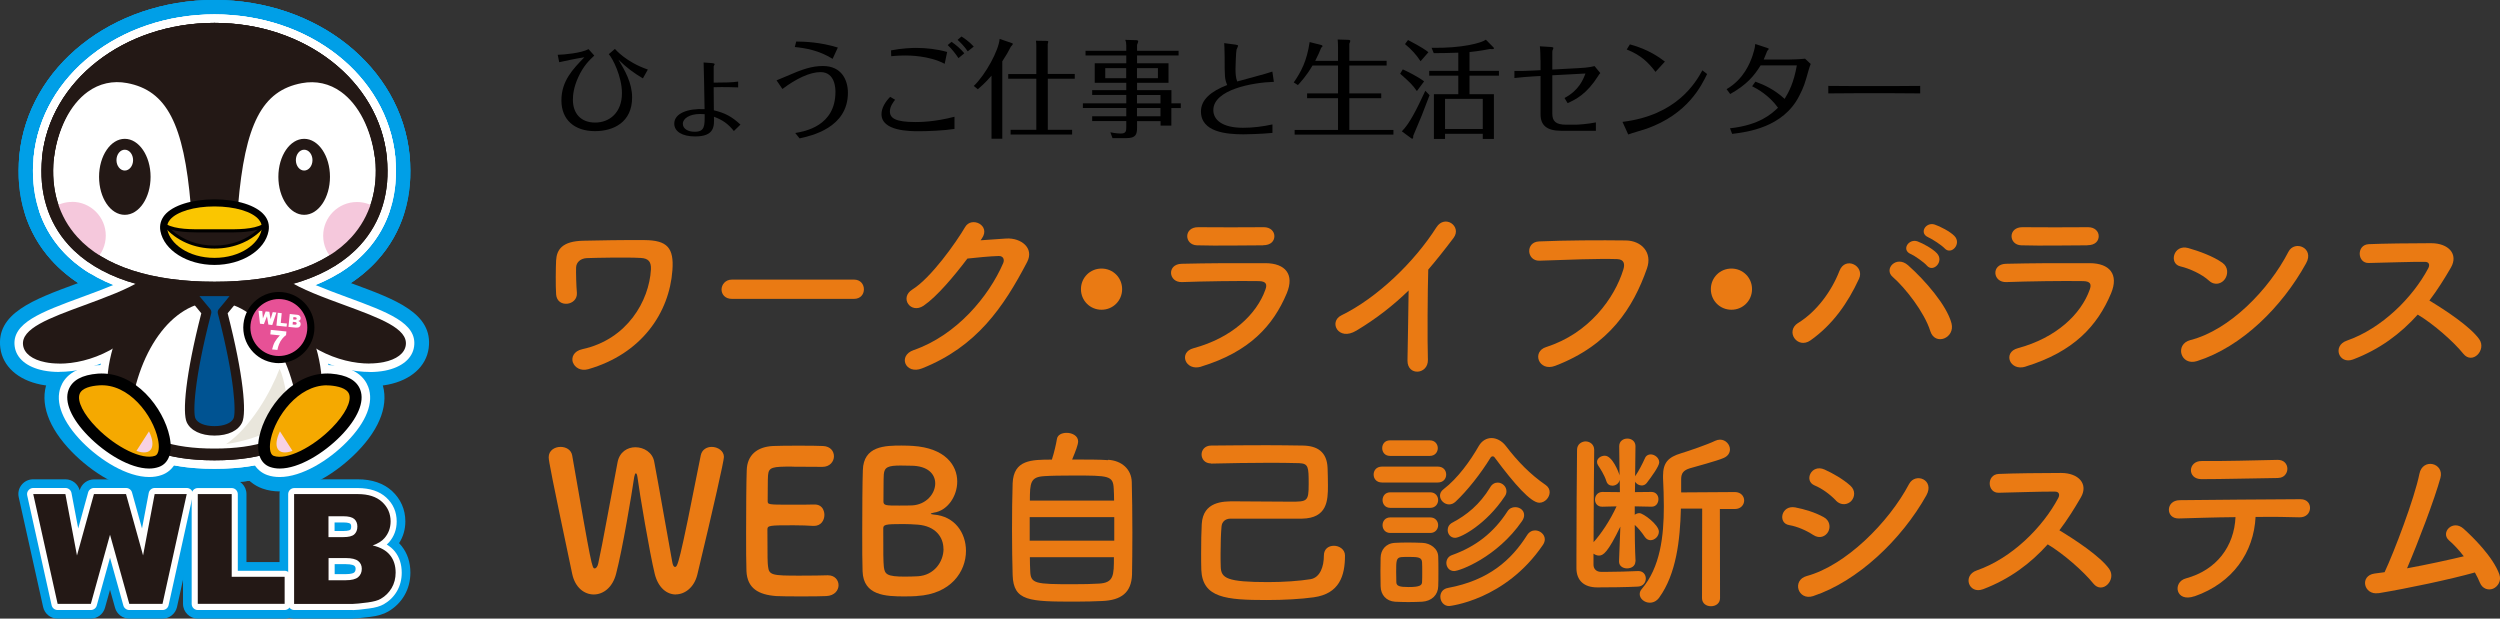 <?xml version="1.0" encoding="UTF-8"?>
<svg xmlns="http://www.w3.org/2000/svg" width="282.9" height="70" viewBox="0 0 282.9 70">
  <rect x="0" y="0" width="282.9" height="70" fill="#333333" stroke="none"/>
  <defs>
    <style>
      .cls-1 {
        fill: #fac600;
      }

      .cls-2 {
        fill: #009fe7;
      }

      .cls-3 {
        fill: #005392;
      }

      .cls-4 {
        fill: #f5c8dc;
      }

      .cls-5 {
        fill: #e9e6dc;
      }

      .cls-6 {
        fill: #ea7a13;
      }

      .cls-7 {
        fill: #fff;
      }

      .cls-8 {
        fill: #f5a900;
      }

      .cls-9 {
        fill: #e75196;
      }

      .cls-10 {
        fill: #231815;
      }

      .cls-11 {
        fill: #f7d1e2;
        mix-blend-mode: multiply;
      }

      .cls-12 {
        isolation: isolate;
      }
    </style>
  </defs>
  <g class="cls-12">
    <g id="_レイヤー_2" data-name="レイヤー 2">
      <g id="_1" data-name="1">
        <g>
          <g>
            <path class="cls-6" d="m64.83,41.03c-.2-.57.07-1.3,1.08-1.52,5.06-1.1,7.55-5.46,7.75-9.02.04-.88-.29-1.25-1.14-1.3-1.56-.09-5.06-.02-6.14.02-.7.04-1.17.48-1.19,1.06-.02.57.02,2.11.09,2.86.11,1.47-2.24,1.78-2.35.18-.07-.92-.04-3.19,0-3.85.07-1.19.66-2.18,3.12-2.22,1.8-.04,4.4-.09,6.89-.07,2.55.02,3.34.86,3.15,3.41-.35,4.82-3.48,9.46-9.53,11.2-.86.24-1.52-.2-1.72-.75Z"/>
            <path class="cls-6" d="m82.82,33.82c-.79,0-1.17-.53-1.17-1.06s.42-1.12,1.17-1.12h13.82c.75,0,1.12.55,1.12,1.1s-.37,1.08-1.12,1.08h-13.82Z"/>
            <path class="cls-6" d="m110.98,27.19c.95-.07,2.02-.15,2.9-.2,1.69-.09,3.17,1.1,2.35,2.66-2.68,5.13-5.72,9.59-11.9,12.04-1.87.73-2.77-1.43-.95-2.07,4.88-1.69,8.52-6.09,10.14-9.84.18-.42,0-.84-.53-.81-.92.02-2.53.18-3.52.29-1.5,1.98-3.43,4.29-4.95,5.33-1.47.99-2.77-.9-1.28-1.83,2.11-1.3,4.97-5.35,5.98-7.08.73-1.23,2.93-.18,1.89,1.3l-.15.22Z"/>
            <path class="cls-6" d="m124.65,35.05c-1.3,0-2.33-1.03-2.33-2.33s1.03-2.33,2.33-2.33,2.33,1.03,2.33,2.33-1.03,2.33-2.33,2.33Z"/>
            <path class="cls-6" d="m135.93,41.49c-1.8.55-2.62-1.63-.86-2.09,4.33-1.17,7.13-3.83,8.12-6.62.22-.59.11-.95-.73-.97-2.24-.04-6.34.02-8.69.11-1.56.07-1.76-2.02-.07-2.07,2.84-.07,6.54-.09,9.53-.07,2.2.02,3.28,1.25,2.38,3.41-1.54,3.67-4.22,6.62-9.68,8.29Zm7-13.73c-2.07,0-5.1.07-7.48,0-1.45-.04-1.54-2.07.15-2.05,2.11.02,5.19.02,7.42,0,.75,0,1.19.48,1.19,1.01s-.37,1.03-1.28,1.03Z"/>
            <path class="cls-6" d="m153.47,37.42c-2.02,1.23-3.17-1.01-1.67-1.74,4.05-1.98,8.25-6.03,10.74-9.95.97-1.52,2.9-.11,1.96,1.17-.99,1.32-1.94,2.51-2.88,3.61-.07,2.24-.11,8.01-.04,10.21.04,1.67-2.33,1.87-2.31.07.02-1.76.11-5.35.13-7.92-1.74,1.69-3.63,3.17-5.92,4.55Z"/>
            <path class="cls-6" d="m174.96,39.27c4.86-1.54,7.75-5.54,8.74-8.78.18-.59.11-1.14-.7-1.17-2.16-.07-5.63.07-8.8.18-1.45.04-1.61-2.11-.04-2.18,2.9-.13,7.02-.15,9.81-.11,1.78.02,3.04,1.36,2.4,3.17-1.54,4.4-4.22,8.67-10.39,11.02-1.87.7-2.68-1.61-1.01-2.13Z"/>
            <path class="cls-6" d="m195.93,35.05c-1.3,0-2.33-1.03-2.33-2.33s1.03-2.33,2.33-2.33,2.33,1.03,2.33,2.33-1.03,2.33-2.33,2.33Z"/>
            <path class="cls-6" d="m203.49,36.54c2.07-1.28,3.76-3.56,4.66-5.88.66-1.72,2.88-.57,2.22.88-1.28,2.77-2.99,5.21-5.5,6.98-1.47,1.03-2.9-1.03-1.39-1.98Zm14.94.92c-.66-2.11-2.82-4.88-4.25-6.12-1.06-.9.42-2.49,1.74-1.32,1.91,1.69,4.38,4.53,4.91,6.56.44,1.69-1.87,2.6-2.4.88Zm-2.2-8.71c-1.12-.46-.24-1.8.77-1.43.59.22,1.69.81,2.18,1.34.86.92-.42,2.24-1.14,1.39-.29-.35-1.36-1.1-1.8-1.3Zm2-1.89c-1.12-.44-.33-1.78.7-1.45.59.2,1.72.77,2.22,1.28.88.88-.35,2.24-1.1,1.41-.31-.33-1.39-1.06-1.83-1.23Z"/>
            <path class="cls-6" d="m229.21,41.49c-1.8.55-2.62-1.63-.86-2.09,4.33-1.17,7.13-3.83,8.12-6.62.22-.59.11-.95-.73-.97-2.24-.04-6.34.02-8.69.11-1.56.07-1.76-2.02-.07-2.07,2.84-.07,6.54-.09,9.53-.07,2.2.02,3.28,1.25,2.38,3.41-1.54,3.67-4.22,6.62-9.68,8.29Zm7-13.73c-2.07,0-5.1.07-7.48,0-1.45-.04-1.54-2.07.15-2.05,2.11.02,5.19.02,7.42,0,.75,0,1.19.48,1.19,1.01s-.37,1.03-1.28,1.03Z"/>
            <path class="cls-6" d="m249.98,31.77c-.81-.75-2.22-1.39-3.26-1.63-1.32-.31-.77-2.53.9-2.07,1.17.33,2.82.92,3.87,1.67.68.48.64,1.32.29,1.83s-1.12.81-1.8.2Zm-1.36,9.09c-1.87.59-2.57-1.91-.75-2.38,4.42-1.12,8.87-5.68,11.09-9.99.7-1.36,2.97-.44,2,1.3-2.73,4.95-7.28,9.46-12.34,11.07Z"/>
            <path class="cls-6" d="m266.26,40.68c-1.61.59-2.35-1.56-.7-2.13,4-1.39,7.48-4.91,9.22-8.19.2-.37.11-.73-.37-.73-1.39-.02-4.42.09-6.36.13-1.32.04-1.41-2.07,0-2.13,1.61-.07,4.84-.11,7.06-.11,1.98,0,3.1,1.25,2.24,2.75-.75,1.3-1.54,2.55-2.44,3.74,1.83,1.1,4.62,2.95,5.63,4.36.88,1.23-.77,2.95-1.8,1.65-1.08-1.34-3.34-3.34-5.15-4.42-1.94,2.16-4.31,3.94-7.33,5.08Z"/>
            <path class="cls-6" d="m76.47,67.27c-.99,0-1.98-.73-2.38-2.33-.57-2.33-1.72-9.13-1.96-10.98-.04-.29-.11-.4-.18-.4s-.13.15-.18.4c-.29,2-1.34,8.25-2.05,10.96-.4,1.58-1.47,2.35-2.53,2.35s-2.11-.77-2.44-2.33c-2.35-11.13-2.66-12.81-2.66-13.2,0-.77.68-1.17,1.34-1.17.62,0,1.21.33,1.32.97,2.2,12.65,2.24,12.78,2.55,12.78.18,0,.33-.24.4-.57.42-1.83,1.61-8.49,2.18-11.42.22-1.19,1.12-1.72,2.02-1.72.97,0,1.94.59,2.13,1.63.48,2.51,1.58,8.85,2.05,11.4.07.37.18.51.29.51.31,0,.44,0,2.93-12.63.13-.64.68-.95,1.23-.95.68,0,1.39.44,1.39,1.14,0,.42-1.17,5.65-3.01,13.31-.35,1.45-1.41,2.24-2.44,2.24Z"/>
            <path class="cls-6" d="m89.64,52.8c-2.2,0-2.66.04-2.73.99-.04.53-.02,1.61-.04,2.88,0,.44.02.44,2.73.44,1.01,0,2.07,0,2.46-.02,1.23-.07,1.23,1.1,1.23,1.17,0,.64-.4,1.25-1.17,1.25h-.11c-.55-.04-1.39-.07-2.22-.07-2.73,0-2.95.02-2.95.48,0,3.28.02,3.78.07,4.16.11,1.01.46,1.06,3.56,1.06,1.3,0,2.71-.02,3.12-.04h.11c.77,0,1.19.55,1.19,1.12s-.44,1.19-1.39,1.23c-.29.02-1.56.04-2.84.04s-2.53-.02-2.82-.04c-2.02-.15-3.28-.88-3.37-2.82-.04-.92-.04-2.55-.04-4.33,0-2.68.02-5.68.07-7.06.04-1.76,1.19-2.68,2.97-2.77.4-.02,1.65-.04,2.88-.04s2.46.02,2.79.04c.84.04,1.23.59,1.23,1.17s-.46,1.19-1.3,1.19c0,0-1.96-.02-3.45-.02Z"/>
            <path class="cls-6" d="m103.77,67.45c-.29.02-.86.04-1.41.04-2.13,0-4.66-.09-4.75-2.84-.04-.92-.04-2.57-.04-4.36,0-2.68.02-5.68.07-7.08.07-2.75,2.51-2.79,4.38-2.79.48,0,.95.02,1.28.04,3.65.24,5.02,2.18,5.02,4.03,0,1.67-1.1,3.3-2.64,3.52-.22.04-.35.09-.35.13,0,.02.09.07.33.09,2.38.18,3.65,2.07,3.65,4.11,0,2.35-1.72,4.88-5.52,5.1Zm2.99-5.35c0-1.3-.88-2.57-2.9-2.73-.55-.04-1.12-.07-1.67-.07-2.05,0-2.24.07-2.24.51,0,2.75,0,3.76.07,4.36.11.81.33,1.08,2.38,1.08.51,0,1.06-.02,1.47-.04,1.83-.11,2.9-1.63,2.9-3.1Zm-4.84-9.42c-1.41,0-1.85.18-1.91,1.01-.04.53-.02,1.78-.04,3.06,0,.46.31.46,1.76.46.53,0,1.1,0,1.5-.02,1.58-.09,2.6-1.32,2.6-2.49,0-1.03-.81-2-2.75-2,0,0-.57-.02-1.14-.02Z"/>
            <path class="cls-6" d="m125.39,52.03c1.54.09,2.64,1.06,2.68,2.51.04,1.41.07,3.63.07,5.77,0,1.83-.02,3.61-.04,4.71-.07,2.05-1.23,2.9-3.37,2.99-.86.04-1.94.07-3.01.07-5.26,0-7.04-.04-7.13-3.01-.04-1.32-.07-3.19-.07-5.08s.02-3.85.07-5.3c.11-2.66,2.11-2.68,4.44-2.68.26-.81.48-1.76.57-2.33.07-.48.57-.7,1.1-.7.62,0,1.3.33,1.3.97,0,.37-.29,1.12-.68,2.05,1.58,0,3.21,0,4.07.07Zm.7,6.49h-9.57v2.66h9.57v-2.66Zm-.02-1.87c0-.51-.02-.97-.04-1.34-.07-1.5-.55-1.5-4.6-1.5-1.3,0-2.55.02-3.26.07-1.56.09-1.63.73-1.63,2.77h9.53Zm-9.53,6.4c0,.59.02,1.14.04,1.56.04,1.45.57,1.5,4.88,1.5,1.08,0,2.18-.02,2.9-.07,1.69-.09,1.69-.95,1.69-2.99h-9.53Z"/>
            <path class="cls-6" d="m137.03,52.44c-.7,0-1.06-.51-1.06-1.01s.37-1.01,1.08-1.01c2.13-.02,4.2-.04,6.29-.04,1.36,0,2.71.02,4.07.04,1.65.02,2.75.7,2.82,2.55.02.62.04,1.32.04,2,0,1.65-.07,3.67-2.93,3.72h-8.1c-.57,0-.97.35-1.01.88-.07.7-.11,1.94-.11,3.08,0,.55,0,1.06.02,1.5.04,1.28.7,1.72,5.37,1.72,1.78,0,3.56-.13,4.8-.33,1.1-.2,1.5-1.47,1.5-2.66,0-.79.55-1.12,1.14-1.12s1.25.4,1.25,1.1c0,2.31-.64,4.33-3.54,4.73-1.43.2-3.37.31-5.3.31-4.62,0-7.28-.24-7.42-3.41-.02-.57-.02-1.23-.02-1.87,0-1.23.02-2.49.07-3.32.15-2.57,2.44-2.57,3.65-2.57,1.72,0,4.27.04,6.4.04,1.89,0,2.05-.02,2.05-1.98s-.02-2.33-1.08-2.38c-1.17-.04-2.38-.04-3.63-.04-2,0-4.11.04-6.34.09h-.02Z"/>
            <path class="cls-6" d="m156.39,54.6c-.64,0-.95-.44-.95-.9s.31-.9.95-.9h6.31c.64,0,.95.44.95.9s-.31.9-.95.9h-6.31Zm4.53,13.49c-.46.02-1.01.04-1.56.04s-1.06-.02-1.5-.04c-.99-.07-1.61-.77-1.63-1.74,0-.57-.02-1.14-.02-1.69s.02-1.08.02-1.56c.02-.84.55-1.61,1.61-1.67.42-.02.9-.04,1.41-.04.62,0,1.23.02,1.74.04.84.04,1.74.62,1.76,1.56.02.51.02,1.1.02,1.69s0,1.17-.02,1.65c-.02.99-.73,1.69-1.83,1.76Zm-3.63-16.5c-.59,0-.88-.44-.88-.88s.29-.88.88-.88h4.51c.59,0,.9.44.9.88s-.31.88-.9.88h-4.51Zm.04,5.88c-.59,0-.88-.44-.88-.88s.29-.88.88-.88h4.51c.59,0,.9.44.9.88s-.31.88-.9.88h-4.51Zm0,2.84c-.59,0-.88-.44-.88-.88s.29-.88.88-.88h4.51c.59,0,.9.44.9.88s-.31.88-.9.88h-4.51Zm3.61,4.44c0-.42,0-.84-.02-1.14-.04-.53-.42-.59-1.45-.59-.31,0-.62,0-.86.02-.62.04-.62.42-.62,1.69,0,.42.02.84.02,1.17.02.42.37.53,1.39.53,1.23,0,1.5-.18,1.52-.55.02-.31.02-.73.02-1.12Zm8.21-12.96c-.07-.11-.15-.15-.24-.15-.11,0-.2.07-.26.18-1.08,1.76-2.62,3.72-3.94,4.95-.24.22-.48.31-.73.31-.55,0-1.03-.48-1.03-.99,0-.26.11-.51.4-.73,1.63-1.25,3.04-3.23,4-4.91.35-.59.88-.88,1.43-.88s1.17.31,1.61.88c1.36,1.78,2.77,3.23,4.53,4.44.31.22.44.51.44.81,0,.59-.53,1.19-1.17,1.19-.95,0-2.82-2.11-5.04-5.1Zm-5.17,16.79c-.62,0-.99-.53-.99-1.06,0-.44.26-.88.86-.99,4.62-.86,7.17-3.15,8.96-5.98.24-.37.57-.53.9-.53.55,0,1.1.44,1.1,1.01,0,.2-.07.42-.22.64-4.27,6.27-10.58,6.91-10.61,6.91Zm.57-3.96c-.57,0-.88-.46-.88-.92,0-.35.2-.73.62-.88,2.68-.95,4.73-2.53,6.29-4.95.22-.35.55-.48.88-.48.53,0,1.01.35,1.01.9,0,.2-.07.44-.24.68-2.82,4.09-7.06,5.65-7.68,5.65Zm.11-3.76c-.53,0-.84-.44-.84-.88,0-.31.15-.64.53-.84,1.63-.86,3.1-2.05,4.27-3.98.22-.4.55-.55.86-.55.51,0,.99.44.99.97,0,.18-.04.37-.18.57-2.11,3.19-4.99,4.71-5.63,4.71Z"/>
            <path class="cls-6" d="m185.06,63.53c0,.53-.46.79-.95.79-.44,0-.9-.26-.9-.77v-.04l.15-3.92c-1.41,2.93-1.94,3.28-2.42,3.28-.22,0-.44-.09-.62-.22v1.25c0,.48.33.81.84.81h.75c1.12,0,2.24-.04,3.45-.09h.04c.55,0,.84.42.84.84,0,.44-.29.88-.88.92-1.3.07-3.3.09-4.62.09-1.52,0-2.33-.81-2.35-2.13v-1.23c0-3.26.04-10.41.07-12.21,0-.62.51-.95.97-.95s.97.33.97.95v.02c-.02,1.41-.07,6.95-.07,10.43.84-.92,1.89-2.49,2.6-4.05l-1.61.04h-.02c-.55,0-.81-.4-.81-.81s.29-.86.84-.86l1.98.02-.02-1.39c-.09.42-.46.66-.84.66-.29,0-.57-.15-.68-.53-.22-.7-.73-1.47-.92-1.76-.09-.13-.13-.26-.13-.4,0-.4.44-.7.88-.7.86,0,1.56,1.87,1.63,2.09.02.04.04.15.04.15l-.04-3.3v-.02c0-.57.46-.86.92-.86s.92.29.92.86v.02s-.02,1.54-.04,3.39c.02-.02.04-.09.07-.11.31-.44.77-1.32,1.03-1.91.13-.33.4-.46.66-.46.46,0,.97.4.97.9,0,.44-.92,1.69-1.41,2.33-.15.2-.37.29-.57.29-.31,0-.62-.18-.75-.44l-.02,1.19,1.87-.02c.53,0,.79.42.79.81,0,.44-.26.86-.77.86h-.02l-1.89-.04v.95c.15-.11.33-.18.53-.18.44,0,2.2,1.32,2.2,2.09,0,.53-.46.97-.95.97-.22,0-.46-.11-.64-.37-.35-.53-.77-1.03-1.14-1.36,0,2.75.09,4.11.09,4.11v.02Zm7.55-5.98h-2.4c-.09,3.54-.51,7.39-2.46,10.08-.29.4-.68.57-1.06.57-.59,0-1.14-.44-1.14-.97,0-.2.07-.4.24-.59,2.09-2.46,2.49-5.96,2.49-9.33,0-1.1-.04-2.18-.09-3.21v-.26c0-1.47.57-2.11,2.05-2.55.86-.26,3.04-1.01,3.85-1.41.2-.09.37-.13.55-.13.64,0,1.12.55,1.12,1.1,0,.37-.2.75-.7.97-.73.33-3.23.99-3.83,1.17-.73.22-.99.57-.99,1.23v1.5l6.07-.04c.7,0,1.06.48,1.06.95s-.35.97-1.06.97h-1.69l.02,10.08c0,.62-.51.92-1.03.92s-1.01-.31-1.01-.92l.02-10.1Z"/>
            <path class="cls-6" d="m205.19,60.54c-.81-.53-1.83-.97-2.73-1.12-1.32-.22-.9-2.31.7-2,1.03.2,2.22.55,3.21,1.1.7.37.79,1.14.51,1.65-.29.53-.97.84-1.69.37Zm0,6.91c-1.74.57-2.46-1.8-.73-2.27,4.38-1.19,9.26-6.03,11.57-10.41.73-1.36,2.93-.46,1.96,1.28-2.82,5.04-7.81,9.75-12.81,11.4Zm2.55-10.83c-.68-.7-1.56-1.34-2.4-1.69-1.25-.51-.37-2.46,1.12-1.8.97.44,2.09,1.08,2.93,1.83.59.53.51,1.28.11,1.72-.4.44-1.17.57-1.76-.04Z"/>
            <path class="cls-6" d="m224.39,66.68c-1.61.59-2.35-1.56-.7-2.13,4-1.39,7.48-4.91,9.22-8.19.2-.37.11-.73-.37-.73-1.39-.02-4.42.09-6.36.13-1.32.04-1.41-2.07,0-2.13,1.61-.07,4.84-.11,7.06-.11,1.98,0,3.1,1.25,2.24,2.75-.75,1.3-1.54,2.55-2.44,3.74,1.83,1.1,4.62,2.95,5.63,4.36.88,1.23-.77,2.95-1.8,1.65-1.08-1.34-3.34-3.34-5.15-4.42-1.94,2.16-4.31,3.94-7.33,5.08Z"/>
            <path class="cls-6" d="m248.33,67.47c-2.16.75-2.51-1.61-.97-2.02,3.5-.95,5.46-3.65,5.61-6.93-2.44.02-4.86.11-6.4.15-.75.02-1.14-.46-1.14-.99s.4-1.08,1.25-1.08c3.12-.04,10.06-.09,13.64-.11.77,0,1.12.53,1.08,1.06-.04.53-.44,1.01-1.21.99-1.21-.04-3.01-.07-4.95-.04-.2,3.98-2.55,7.46-6.91,8.98Zm9.48-13.38c-3.04.04-6.34.13-8.69.13-1.65,0-1.54-2.07.02-2.05,2.77.02,5.7-.07,8.58-.13.77-.02,1.12.51,1.12,1.01s-.37,1.03-1.03,1.03Z"/>
            <path class="cls-6" d="m269.14,67.12c-1.65.26-2.18-1.98-.42-2.22.35-.04.75-.09,1.12-.15,1.08-2.29,3.39-8.38,3.94-11.13.37-1.85,2.84-1.23,2.38.46-.66,2.4-2.51,7.26-3.78,10.23,2.29-.42,4.71-.95,6.42-1.36-.57-.75-1.19-1.39-1.67-1.8-1.01-.88.42-2.42,1.65-1.32,1.06.95,3.34,3.19,4.05,5.17.26.75-.2,1.39-.7,1.61-.53.22-1.21.04-1.5-.66-.15-.37-.35-.77-.57-1.17-2.84.79-7.5,1.78-10.91,2.35Z"/>
          </g>
          <g>
            <path d="m69.58,5.53c.06.06,1.25,1.49,3.73,2.34l-.56,1c-1.06-.64-1.79-1.16-2.77-2.12.71,1.19,1.55,2.6,1.55,4.28,0,2.81-2.11,3.81-4.2,3.81-2.31,0-3.8-1.27-3.8-3.48s1.31-3.55,2.6-4.88c-1.07.17-2.11.4-2.85.56l-.17-.84c.7-.01,2.66-.19,3.49-.64l.65.73c-.55.52-1.22,1.14-1.82,2.46-.53,1.16-.6,2.05-.6,2.54,0,1.54.89,2.58,2.52,2.58s3.03-1.13,3.03-3.33c0-1.9-1.07-3.97-1.49-4.41l.7-.6Z"/>
            <path d="m83.04,14.82c-.66-.82-1.26-1.24-2.25-1.61.04,1.06.08,2.23-2.13,2.23-1.45,0-2.36-.55-2.36-1.45,0-1.16,1.52-1.74,3.43-1.64-.04-2.51-.08-4.51-.11-5.28l.96.07c.08.01.29.04.29.11,0,.08-.1.19-.11.26-.01.08,0,1.61,0,1.84,1.3-.01,2.03-.01,2.77-.12v.66c-.2-.01-1.64-.06-2.77-.02v.43c0,.92,0,1.04.02,2.18,1.26.3,2.05.72,3.01,1.62l-.74.72Zm-3.83-1.92c-1.19,0-1.94.52-1.94,1.1s.59.91,1.34.91c1.15,0,1.14-.67,1.13-1.99-.14-.01-.3-.02-.53-.02Z"/>
            <path d="m87.88,9.09c.48-.19.94-.4,1.03-.43,1.95-.86,2.99-1.19,4.22-1.19,2.12,0,2.82,1.61,2.82,3.03,0,3.97-4.16,4.87-5.47,5.16l-.49-.61c1.08-.18,4.55-.79,4.55-4.65,0-.3,0-2.24-1.69-2.24-1.2,0-2.76.74-4.31,1.91l-.66-.97Zm2.22-4.39c1.01.01,2.72.07,4.71.68l-.59,1.28c-1.55-.96-3.03-1.21-4.28-1.34l.16-.62Z"/>
            <path d="m101.29,11.29c-.2.25-.59.76-.59,1.32,0,.77.65,1.2,2.87,1.2.56,0,2.19-.01,4.44-.6v1.38c-1.13.18-2.99.26-4.01.26s-4.25,0-4.25-1.93c0-.7.43-1.4.98-1.96l.55.32Zm-.46-5.59c1.19-.24,2.42-.28,2.81-.28,1.18,0,2.41.14,3.54.46l-.28,1.34c-1.77-.94-4.08-.94-4.43-.94-.13,0-.84,0-1.62.08l-.02-.67Zm6.85-.96c.47.31,1.03.79,1.44,1.29l-.66.55c-.29-.44-.73-1.03-1.22-1.48l.44-.37Zm1.12-.61c.29.18.86.56,1.39,1.14l-.68.54c-.41-.61-.9-1.07-1.15-1.3l.44-.38Z"/>
            <path d="m113.42,15.7h-1.22v-7.14c-.73.85-1.25,1.28-1.55,1.54l-.46-.37c1.37-1.31,2.83-4.05,2.93-5.33l1.42.49c.06.02.07.06.07.08,0,.07-.08.16-.22.31-.26.52-.54,1.01-.97,1.66v8.75Zm8.2-7.32v.53h-3.05v5.78h2.75v.53h-6.96v-.53h2.91v-5.78h-3.18v-.53h3.18v-2.99c0-.37,0-.47-.04-.78l1.26.02c.07,0,.13.02.13.1,0,.02-.05.24-.06.26v3.38h3.05Z"/>
            <path d="m133.62,11.7v.53h-1.07v1.98h-1.22v-.5h-2.66v.71c0,.79-.13,1.21-1.21,1.21h-1.57l-.24-.66c.62.13,1.01.14,1.18.14.61,0,.62-.3.62-.77v-.64h-3.86v-.54h3.86v-.94h-4.91v-.53h4.91v-.95h-3.86v-.54h3.86v-.83h-3.57v-2.21h3.57v-.88h-4.61v-.53h4.61v-.59c0-.2-.02-.43-.12-.65l1.34.04s.13.05.13.12c0,.05-.02.14-.13.41v.67h4.7v.53h-4.7v.88h3.56v2.21h-3.56v.83h3.89v1.49h1.07Zm-6.18-2.85v-1.14h-2.37v1.14h2.37Zm1.22-1.14v1.14h2.37v-1.14h-2.37Zm2.66,3.99v-.95h-2.66v.95h2.66Zm0,1.46v-.94h-2.66v.94h2.66Z"/>
            <path d="m144.16,9.26c-2.42.07-6.86.88-6.86,3.2,0,1.08.98,2,3.36,2,1.13,0,2.24-.14,3.33-.38v.96c-1.3.13-3.05.16-3.27.16-1.94,0-4.82-.25-4.82-2.59,0-1.31,1.1-2.27,2.97-2.99-.29-.68-.29-.94-.29-3.2,0-.85-.04-1.3-.05-1.54l1.29.17c.25.04.28.07.28.14,0,.06-.14.34-.17.41-.07.3-.12,1.93-.12,2.19,0,.48.02.97.19,1.43.56-.17,3.37-.89,3.98-1.12l.17,1.15Z"/>
            <path d="m151.41,6.89v-1.6c0-.3-.02-.68-.04-.82l1.26.04c.07,0,.17.04.17.12,0,.05-.05.2-.11.32v1.93h4.22v.54h-4.22v3.15h3.61v.54h-3.61v3.59h4.99v.53h-11.18v-.53h4.91v-3.59h-3.5v-.54h3.5v-3.15h-2.89c-.7,1.2-1.39,1.92-1.65,2.21l-.47-.3c.83-1.2,1.48-2.41,1.8-4.57l1.34.34c.06.01.11.06.11.13s-.06.11-.14.16c-.14.37-.34.83-.68,1.5h2.59Z"/>
            <path d="m160.34,10.31c-.54-.76-.82-1.01-1.9-1.97l.3-.49c.4.18,1.76.84,2.41,1.36l-.82,1.1Zm1.43.46c-.2.55-.78,2.05-.89,2.31-.82,1.93-.9,2.15-.96,2.29,0,.26-.01.32-.12.32-.04,0-.06-.01-.1-.04l-1.07-.79c.89-.89,1.64-2.41,2.66-4.59l.47.49Zm-1.02-3.84c-.46-.71-1.01-1.33-1.76-1.94l.34-.46c1.58.82,2.04,1.16,2.31,1.38l-.89,1.02Zm5.54,1.09h3.33v.54h-3.33v2.1h2.76v5.06h-1.26v-.58h-4.27v.58h-1.26v-5.06h2.76v-2.1h-3.29v-.54h3.29v-2.06c-1.43.06-2.23.05-2.78.05l-.24-.6c3.49.06,5.66-.56,6.14-.92l.85.86s.07.07.07.11c0,.1-.18.1-.25.1-.06,0-.14-.01-.19-.02-.43.08-1.15.23-2.33.35v2.15Zm1.5,6.58v-3.41h-4.27v3.41h4.27Z"/>
            <path d="m174.32,6.83c0-.32-.02-1.28-.07-1.59l1.3.08c.1.01.23.04.23.1,0,.04,0,.06-.02.11-.05.11-.1.18-.1.35v1.99l2.97-.16c.25-.01,1.19-.06,1.81-.23l.65.79c-.12.12-.18.22-.25.34-1.3,2.04-2.51,2.64-3.45,3.06l-.35-.58c1.65-.88,2.11-2.09,2.37-2.77l-3.75.2v4.33c0,.86.38,1.26,1.56,1.26h1.13c.17,0,1.34-.07,2.24-.26v.95h-3.93c-1.64,0-2.33-.64-2.33-1.85v-4.35l-.73.04c-.68.04-1.56.11-2.23.19v-.8c.46.02,1.73-.02,2.23-.05l.73-.04v-1.1Z"/>
            <path d="m193.18,8.37c-.65,1.33-2.18,4.53-6.84,6.19-.3.11-1.78.53-2.09.66l-.65-1.43c6.14-.74,8.28-4.44,9.04-5.83l.53.41Zm-5.84-.23c-.86-1.14-1.7-1.92-3.26-2.54l.36-.58c2.16.58,3.41,1.54,3.96,1.95l-1.06,1.16Z"/>
            <path d="m195.76,14.52c3.37-.37,4.71-1.64,5.44-2.33-1.03-1.43-2.37-2.15-2.93-2.43l.37-.52c1.03.37,2.16.9,3.31,1.95.48-.79,1.03-1.81,1.38-3.79h-4.1c-.74,1.19-1.57,2.19-3.44,3.24l-.41-.55c1.96-1.14,2.66-2.99,2.93-3.77.12-.36.29-.9.31-1.34l1.32.43c.07.02.22.08.22.13,0,.04-.14.18-.18.22-.04.06-.32.83-.4.98h2.65c.53,0,1.51-.04,2.03-.1l.64.6c-.07.19-.16.41-.23.67-.44,1.57-.54,1.91-1.08,2.96-1.81,3.55-5.84,4.07-7.58,4.28l-.25-.65Z"/>
            <path d="m206.89,9.72c.74.01,2.13.02,2.94.02h4.51c.9,0,2.07-.01,2.95-.02v.85c-.36-.01-2.23-.02-2.94-.02h-4.51c-.13,0-1.4,0-2.95.02v-.85Z"/>
          </g>
          <g>
            <g>
              <g>
                <path class="cls-2" d="m6.64,43.71c-.74,0-1.42-.07-2.02-.19-2.59-.52-4.3-2.06-4.58-4.12-.52-3.94,3.73-5.5,8.65-7.31,2.14-.79,4.57-1.68,5.87-2.53.73-.48,1.63-.64,2.49-.45.86.19,1.6.72,2.06,1.46l.99,1.6c.63,1.02.65,2.31.05,3.35-3.59,6.18-9.42,8.19-13.49,8.19Z"/>
                <path class="cls-2" d="m41.89,43.71c-4.08,0-9.9-2.02-13.49-8.19-.6-1.04-.59-2.33.05-3.35l.99-1.6c.46-.75,1.2-1.27,2.06-1.46.86-.19,1.75-.03,2.49.45,1.3.85,3.73,1.74,5.87,2.53,4.92,1.81,9.17,3.37,8.65,7.31-.28,2.06-1.99,3.6-4.58,4.12-.6.12-1.28.19-2.02.19Z"/>
                <path class="cls-2" d="m24.27,54.67c-6.94,0-11.51-2.09-13.59-6.23-3.73-7.39,2.74-17.48,5.7-21.47.61-.83,1.58-1.32,2.62-1.32h10.55c1.03,0,2,.49,2.62,1.32,2.95,3.99,9.42,14.08,5.7,21.47-2.08,4.13-6.65,6.22-13.59,6.22Zm-3.6-22.51c-3.74,5.48-5.45,10.84-4.18,13.35,1.1,2.19,4.84,2.65,7.78,2.65s6.67-.46,7.78-2.65c1.27-2.51-.44-7.87-4.18-13.35h-7.19Z"/>
                <path class="cls-2" d="m24.27,54.67c-6.28,0-10.65-1.74-12.97-5.17-.41-.61-.61-1.35-.55-2.08.8-9.97,6.48-17.2,13.52-17.2s12.72,7.23,13.52,17.2c.06.74-.13,1.47-.55,2.08-2.32,3.43-6.69,5.17-12.97,5.17Zm-6.88-8.08c1.31,1.02,3.69,1.57,6.88,1.57s5.57-.55,6.88-1.57c-.81-5.55-3.75-9.86-6.88-9.86s-6.07,4.31-6.88,9.86Z"/>
                <path class="cls-2" d="m25.58,53.51c-1.32,0-2.53-.8-3.02-2.06-.56-1.41-.06-3.02,1.19-3.88,2.03-1.39,3.94-4.61,4.86-7.01.47-1.22,1.61-2.04,2.91-2.09,1.3-.04,2.51.68,3.07,1.85.86,1.81,1.34,5.22,1.34,6.9,0,.72-.24,1.42-.68,1.99-1.54,2-5.05,3.64-9.17,4.26-.16.03-.33.04-.49.04Z"/>
                <g>
                  <path class="cls-2" d="m31.56,43.94c-.24,0-.48-.01-.72-.04-3.77-.39-6.52-3.78-6.13-7.56.39-3.77,3.78-6.52,7.55-6.13,3.77.39,6.52,3.78,6.13,7.56h0c-.37,3.53-3.36,6.17-6.84,6.17Zm3.6-6.5h.01-.01Zm-3.61-.75c-.19,0-.35.14-.37.33-.02.2.13.39.33.41.21.02.39-.13.41-.33h0c.02-.2-.13-.39-.33-.41-.01,0-.03,0-.04,0Z"/>
                  <g>
                    <path class="cls-2" d="m30.81,40.05c-.11,0-.22,0-.34-.02l-.44-.05c-.09,0-.17-.02-.25-.04-.09,0-.17,0-.26-.02l-.44-.05c-1.51-.16-2.71-1.35-2.89-2.86l-.17-1.49c-.11-.98.22-1.96.92-2.66.69-.7,1.67-1.05,2.65-.95l.43.04c.06,0,.13.01.19.02.06,0,.12,0,.18.01l.42.04c.07,0,.13.02.2.03.06,0,.12,0,.18.01l.42.04c.98.1,1.86.64,2.4,1.47.54.83.67,1.86.35,2.79l-.47,1.42c-.45,1.34-1.7,2.23-3.09,2.23Z"/>
                    <path class="cls-2" d="m32.43,40.22c-.11,0-.23,0-.34-.02l-1.15-.12c-1.79-.19-3.08-1.79-2.9-3.57l.15-1.45c.19-1.78,1.79-3.08,3.57-2.9l.45.05c.86.09,1.65.51,2.19,1.18.29.36.5.77.62,1.21.52.66.77,1.51.68,2.35l-.04.36c-.09.86-.52,1.65-1.19,2.19-.58.47-1.31.73-2.05.73Z"/>
                    <path class="cls-2" d="m33.53,40.32c-.19,0-.32,0-.38-.01l-.85-.09c-1.79-.19-3.08-1.78-2.9-3.57l.15-1.45c.09-.86.52-1.65,1.19-2.19s1.53-.8,2.39-.71l.84.09c.96.1,1.82.54,2.43,1.24.64.72.97,1.72.87,2.71.02.23.02.47,0,.71-.06.64-.3,1.26-.68,1.79-.38.52-.88.92-1.46,1.18-.43.19-.91.3-1.42.31-.06,0-.12,0-.17,0Zm-1.69-2.08c.19.15.4.28.62.38l.12-1.14-.74.76Zm-1.05-1.9c.07.57.32,1.12.71,1.57.08.09.16.17.25.25l.83-.78.08-.79-1.88-.26Zm1.37-2.12l.67.94.13-1.27c-.15.04-.32.09-.5.18-.1.05-.2.1-.3.15Z"/>
                    <path class="cls-2" d="m31.39,42.87c-.11,0-.22,0-.34-.02l-.6-.06c-.93-.1-1.78-.59-2.32-1.36-.49-.69-.69-1.55-.56-2.38-.19-.47-.27-1-.21-1.54l.05-.51c.09-.86.51-1.65,1.18-2.2.67-.55,1.53-.81,2.39-.71l1.77.18c1.79.19,3.08,1.78,2.9,3.57l-.04.41c-.08.8-.46,1.54-1.05,2.08-.34,1.48-1.66,2.53-3.16,2.53Z"/>
                  </g>
                </g>
                <path class="cls-2" d="m24.27,52.01c-2.63,0-4.73-1.16-5.61-3.11-1.03-2.27-.03-7.9,1.16-12.78-.95-1.16-1.1-1.45-1.2-1.66-.52-1.01-.48-2.22.11-3.19.59-.97,1.64-1.56,2.78-1.56h5.54c1.14,0,2.19.59,2.78,1.56.59.97.63,2.18.11,3.19-.11.21-.26.5-1.2,1.66,1.19,4.88,2.19,10.51,1.15,12.78-.88,1.94-2.98,3.1-5.61,3.1Z"/>
                <g>
                  <path class="cls-2" d="m16.86,55.61c-3.16,0-6.53-2.23-8.72-4.47-2.69-2.75-3.68-5.57-2.79-7.94.44-1.18,1.76-3.21,5.54-3.5h0c5.95-.44,10,5.21,10.83,9.17.78,3.7-1.06,5.76-2.87,6.4-.64.23-1.31.33-1.99.33Zm-4.13-9.07c.39.39.84.78,1.3,1.13-.13-.15-.27-.3-.42-.45-.24-.23-.54-.49-.89-.68Zm-1.6-3.6h.01-.01Z"/>
                  <path class="cls-2" d="m16.3,54.46c-.58,0-1.24-.11-1.97-.38-.93-.34-1.65-1.08-1.96-2.02-.32-.94-.19-1.96.34-2.79l1.42-2.21c.63-.99,1.76-1.56,2.93-1.49,1.18.07,2.22.77,2.74,1.83,1.52,3.13.26,5.04-.36,5.72-.34.38-1.39,1.34-3.14,1.34Zm.03-6.51c-.38,0-1.04.14-1.6.69-.56.54-.72,1.19-.72,1.57l2.13-1.03.44-1.2c-.06-.02-.14-.03-.24-.03Z"/>
                </g>
                <g>
                  <path class="cls-2" d="m31.68,55.61c-.68,0-1.35-.1-1.99-.33-1.81-.64-3.65-2.7-2.87-6.4.84-3.97,4.87-9.63,10.83-9.17,3.78.29,5.1,2.31,5.54,3.5.89,2.38-.1,5.2-2.79,7.94-2.19,2.24-5.56,4.47-8.72,4.47Zm4.13-9.07c-.34.2-.64.45-.88.68-.15.15-.29.3-.42.45.46-.35.91-.74,1.3-1.13Zm1.96-.25h.01-.01Z"/>
                  <path class="cls-2" d="m32.24,54.46c-1.75,0-2.8-.97-3.14-1.34-.61-.68-1.87-2.59-.36-5.72.51-1.06,1.56-1.76,2.73-1.83,1.16-.07,2.3.5,2.93,1.49l1.42,2.21c.53.83.66,1.86.34,2.79-.32.94-1.04,1.68-1.96,2.02-.73.27-1.39.38-1.97.38Zm.15-5.3l2.15,1.04c0-.38-.17-1.03-.72-1.57-.71-.69-1.58-.74-1.87-.65l.44,1.18Z"/>
                </g>
                <path class="cls-2" d="m24.27,35.8c-8.42,0-14.62-2.14-18.43-6.35-2.85-3.15-4.11-7.26-3.65-11.88C3.19,7.56,12.68,0,24.27,0s21.08,7.56,22.08,17.58c.46,4.62-.8,8.73-3.65,11.88-3.81,4.21-10.01,6.35-18.43,6.35Zm0-29.29c-8.23,0-14.94,5.04-15.6,11.72-.28,2.78.39,5.09,2,6.86,2.49,2.75,7.19,4.21,13.6,4.21s11.11-1.45,13.6-4.21c1.61-1.77,2.28-4.08,2-6.86-.67-6.68-7.38-11.72-15.6-11.72Z"/>
                <path class="cls-2" d="m34.41,27.56c-3.46,0-6.17-3.32-6.17-7.55s2.71-7.55,6.17-7.55,6.17,3.32,6.17,7.55-2.71,7.55-6.17,7.55Zm.67-6.29h.01-.01Z"/>
                <path class="cls-2" d="m34.41,22.56c-2.31,0-4.19-1.99-4.19-4.44s1.88-4.44,4.19-4.44,4.19,1.99,4.19,4.44-1.88,4.44-4.19,4.44Zm0-6.51c-1.26,0-2.32.95-2.32,2.07s1.06,2.07,2.32,2.07,2.32-.95,2.32-2.07-1.06-2.07-2.32-2.07Z"/>
                <path class="cls-2" d="m14.12,27.56c-3.46,0-6.17-3.32-6.17-7.55s2.71-7.55,6.17-7.55,6.17,3.32,6.17,7.55-2.71,7.55-6.17,7.55Z"/>
                <path class="cls-2" d="m14.12,22.56c-2.31,0-4.19-1.99-4.19-4.44s1.88-4.44,4.19-4.44,4.19,1.99,4.19,4.44-1.88,4.44-4.19,4.44Zm0-6.51c-1.26,0-2.32.95-2.32,2.07s1.06,2.07,2.32,2.07,2.32-.95,2.32-2.07-1.06-2.07-2.32-2.07Z"/>
                <path class="cls-2" d="m26.27,26.46h-4.01c-1.69,0-3.1-1.3-3.24-2.98-.83-9.93-2.98-11.15-5.11-11.54-.91-.17-1.72,0-2.46.55-1.4,1.01-2.45,3.2-2.8,5.85-.24,1.76-1.84,3-3.6,2.8-1.76-.21-3.04-1.79-2.86-3.56C3.19,7.56,12.68,0,24.27,0s21.08,7.56,22.08,17.58c.18,1.77-1.1,3.35-2.86,3.56-1.76.2-3.37-1.04-3.6-2.8-.36-2.65-1.4-4.84-2.8-5.85-.74-.54-1.55-.71-2.46-.55-2.13.4-4.28,1.62-5.11,11.55-.14,1.69-1.55,2.98-3.24,2.98Zm-7.04-19.29c2.62,1.75,4.12,4.59,5.04,7.93.91-3.34,2.42-6.17,5.04-7.93-3.16-.86-6.91-.86-10.07,0Z"/>
                <path class="cls-2" d="m10.8,32.66c-.61,0-1.22-.17-1.76-.51-2.96-1.9-5.02-4.45-6.1-7.57-.49-1.39.03-2.94,1.25-3.77,1.17-.79,2.54-1.21,3.96-1.21,3.9,0,7.07,3.17,7.07,7.07,0,1.93-.76,3.73-2.15,5.08-.62.61-1.44.92-2.27.92Z"/>
                <path class="cls-2" d="m37.73,32.66c-.82,0-1.64-.31-2.27-.92-1.39-1.34-2.15-3.15-2.15-5.08,0-3.9,3.17-7.07,7.07-7.07,1.41,0,2.78.42,3.95,1.21,1.23.83,1.74,2.37,1.25,3.77-1.09,3.13-3.14,5.67-6.11,7.57-.54.35-1.15.51-1.75.51Z"/>
                <path class="cls-2" d="m24.27,35.8c-8.42,0-14.62-2.14-18.43-6.35-2.85-3.15-4.11-7.26-3.65-11.88C3.19,7.56,12.68,0,24.27,0s21.08,7.56,22.08,17.58c.46,4.62-.8,8.73-3.65,11.88-3.81,4.21-10.01,6.35-18.43,6.35Zm0-29.29c-8.23,0-14.94,5.04-15.6,11.72-.28,2.78.39,5.09,2,6.86,2.49,2.75,7.19,4.21,13.6,4.21s11.11-1.45,13.6-4.21c1.61-1.77,2.28-4.08,2-6.86-.67-6.68-7.38-11.72-15.6-11.72Z"/>
                <path class="cls-2" d="m24.27,32.83c-4.51,0-8.26-2.6-8.92-6.18-.27-1.49.11-2.96,1.1-4.14,2.11-2.53,6.18-2.81,7.83-2.81s5.72.27,7.83,2.81c.98,1.18,1.37,2.65,1.1,4.14-.66,3.58-4.41,6.18-8.92,6.18Zm2.92-6.06h.01-.01Zm-3.78-.52c.52.09,1.21.09,1.73,0-.53-.04-1.2-.04-1.73,0Z"/>
                <path class="cls-2" d="m24.27,31.21c-3.19,0-6.05-1.26-8.03-3.56-1.02-1.18-1.06-2.91-.1-4.14.96-1.23,2.65-1.6,4.04-.89.51.26,2.01.24,3.22.24h.87s.87,0,.87,0c1.21,0,2.71.02,3.22-.24,1.39-.71,3.08-.33,4.04.89.96,1.22.92,2.96-.1,4.14-1.98,2.29-4.83,3.56-8.03,3.56Z"/>
              </g>
              <g>
                <path class="cls-7" d="m6.69,42.09c-.64,0-1.23-.06-1.75-.16-1.91-.38-3.1-1.38-3.28-2.74-.35-2.64,2.98-3.87,7.6-5.57,2.33-.86,4.74-1.74,6.2-2.7.37-.24.82-.32,1.24-.23.43.1.8.36,1.03.73l.99,1.6c.32.51.32,1.15.02,1.67-3.24,5.57-8.43,7.39-12.04,7.39Zm-1.23-3.38c.55.12,1.39.19,2.48.03,1.27-.19,4.13-.91,6.54-3.67-1.29.56-2.71,1.09-4.11,1.6-1.58.58-3.79,1.39-4.91,2.04Z"/>
                <path class="cls-7" d="m41.84,42.09c-3.61,0-8.8-1.82-12.04-7.39-.3-.52-.29-1.16.02-1.67l.99-1.6c.23-.37.6-.64,1.03-.73.43-.1.88-.01,1.24.23,1.45.95,3.86,1.84,6.19,2.7,4.61,1.7,7.95,2.92,7.59,5.57-.18,1.36-1.38,2.36-3.28,2.74-.52.1-1.11.16-1.75.16Zm-7.79-7.02c2.41,2.76,5.27,3.49,6.54,3.67,1.1.16,1.94.09,2.48-.03-1.13-.65-3.33-1.46-4.91-2.04-1.4-.51-2.82-1.04-4.11-1.6Z"/>
                <path class="cls-7" d="m24.27,53.05c-6.27,0-10.35-1.79-12.14-5.33-3.41-6.77,3.39-16.84,5.55-19.77.31-.41.79-.66,1.31-.66h10.55c.52,0,1,.24,1.31.66,2.17,2.93,8.97,13,5.55,19.77-1.78,3.54-5.87,5.33-12.14,5.33Zm-4.44-22.51c-3.53,4.98-6.75,11.82-4.79,15.71,1.18,2.35,4.29,3.54,9.23,3.54s8.05-1.19,9.23-3.54c1.96-3.89-1.26-10.74-4.79-15.71h-8.89Z"/>
                <path class="cls-7" d="m24.27,53.05c-5.71,0-9.62-1.5-11.62-4.45-.21-.31-.3-.67-.28-1.04.72-8.95,5.83-15.7,11.9-15.7s11.18,6.75,11.89,15.7c.03.37-.07.74-.28,1.04-2,2.96-5.91,4.45-11.62,4.45Zm-8.6-5.85c1.48,1.72,4.37,2.59,8.6,2.59s7.11-.87,8.59-2.59c-.73-6.83-4.44-12.1-8.59-12.1s-7.86,5.27-8.6,12.1Z"/>
                <path class="cls-7" d="m25.58,51.88c-.66,0-1.26-.4-1.51-1.03-.28-.71-.03-1.51.59-1.94,2.33-1.6,4.42-5.05,5.46-7.77.23-.61.81-1.02,1.46-1.04.65-.05,1.25.34,1.53.93.73,1.53,1.18,4.64,1.18,6.2,0,.36-.12.71-.34.99-1.28,1.66-4.46,3.09-8.12,3.65-.08.01-.16.02-.25.02Z"/>
                <g>
                  <path class="cls-7" d="m31.56,42.31c-.18,0-.36,0-.55-.03-1.4-.15-2.65-.83-3.54-1.92-.88-1.09-1.29-2.46-1.14-3.85.3-2.88,2.89-4.98,5.77-4.68,2.88.3,4.98,2.89,4.68,5.77h0c-.28,2.7-2.57,4.71-5.22,4.71Zm0-7.25c-1.01,0-1.88.77-1.99,1.79-.11,1.1.68,2.08,1.78,2.19,1.09.11,2.08-.68,2.19-1.78h0c.11-1.1-.68-2.08-1.78-2.19-.07,0-.14-.01-.21-.01Zm3.61,2.37h.01-.01Z"/>
                  <g>
                    <path class="cls-7" d="m30.81,38.42c-.06,0-.11,0-.17,0l-.44-.05c-.09,0-.17-.02-.25-.05-.09,0-.17,0-.26,0l-.44-.05c-.76-.08-1.36-.67-1.44-1.43l-.17-1.49c-.06-.49.11-.98.46-1.33.35-.35.84-.53,1.33-.47l.43.04c.06,0,.13.02.19.03.06,0,.12,0,.19,0l.42.04c.07,0,.13.02.19.03.07,0,.13,0,.19,0l.42.04c.49.05.93.32,1.2.74.27.41.33.93.18,1.4l-.47,1.42c-.22.67-.85,1.11-1.54,1.11Z"/>
                    <path class="cls-7" d="m32.43,38.59c-.06,0-.11,0-.17,0l-1.15-.12c-.89-.09-1.54-.89-1.45-1.79l.15-1.45c.09-.89.89-1.53,1.78-1.45l.45.05c.43.04.82.26,1.1.59.22.27.34.6.36.94.08.07.16.14.23.23.27.34.4.77.35,1.19l-.04.36c-.04.43-.26.82-.59,1.09-.29.24-.65.36-1.02.36Z"/>
                    <path class="cls-7" d="m33.52,38.69c-.12,0-.2,0-.25,0l-.81-.08c-.89-.09-1.54-.89-1.45-1.78l.15-1.45c.04-.43.26-.82.59-1.1.34-.27.76-.4,1.19-.36l.84.09c.7.07,1.13.41,1.37.69.37.41.54.95.48,1.52,0,.04,0,.08-.02.12.03.18.03.36.02.54-.03.36-.17.7-.38.99-.21.29-.49.51-.81.65-.24.11-.5.16-.8.17-.05,0-.09,0-.13,0Zm-1-2.15c.04.07.08.14.13.21l.02-.18-.15-.03Z"/>
                    <path class="cls-7" d="m31.39,41.24c-.06,0-.11,0-.17,0l-.6-.06c-.47-.05-.89-.3-1.16-.68-.27-.38-.36-.87-.25-1.32.03-.12.06-.23.09-.34-.24-.32-.37-.72-.32-1.15l.05-.51c.04-.43.26-.82.59-1.1.34-.27.76-.4,1.2-.36l1.77.18c.89.09,1.54.89,1.45,1.78l-.04.41c-.05.46-.29.88-.66,1.15-.05.04-.09.07-.12.11-.05.06-.09.14-.13.23-.02.05-.06.15-.09.33-.15.78-.82,1.33-1.6,1.33Z"/>
                  </g>
                </g>
                <path class="cls-7" d="m24.27,50.38c-1.97,0-3.52-.8-4.13-2.15-.97-2.14.66-9.32,1.45-12.51-1.31-1.57-1.47-1.88-1.54-2.01-.26-.5-.24-1.11.05-1.59.3-.49.82-.78,1.39-.78h5.54c.57,0,1.1.3,1.39.78.3.49.32,1.09.05,1.59-.06.12-.23.43-1.54,2.01.8,3.18,2.42,10.37,1.45,12.51-.61,1.35-2.15,2.15-4.13,2.15Zm-1.15-3.5c.12.08.47.25,1.15.25s1.03-.16,1.15-.25c.1-.68.03-3.21-1.15-8.38-1.18,5.17-1.25,7.7-1.15,8.38Z"/>
                <g>
                  <path class="cls-7" d="m16.9,53.98c-2.53,0-5.56-1.9-7.6-3.97-2.22-2.27-3.09-4.48-2.43-6.23.38-1,1.4-2.24,4.14-2.45h0c4.8-.36,8.37,4.35,9.12,7.89.56,2.67-.57,4.09-1.83,4.53-.44.16-.92.23-1.41.23Zm-5.36-9.42c-.09,0-.18,0-.27,0h0c-.93.07-1.29.29-1.35.36-.06.21.27,1.41,1.95,3.03,1.92,1.86,4.15,2.88,5.16,2.76.06-.53-.2-1.96-1.33-3.55-.57-.8-2.08-2.61-4.16-2.61Zm-.4-1.61h.01-.01Z"/>
                  <path class="cls-7" d="m16.3,52.83c-.41,0-.88-.08-1.42-.28-.46-.17-.83-.54-.98-1.01-.16-.47-.09-.98.17-1.4l1.42-2.21c.32-.5.87-.78,1.47-.75.59.03,1.11.39,1.37.92,1.05,2.16.39,3.38-.1,3.92-.26.29-.87.81-1.93.81Z"/>
                </g>
                <g>
                  <path class="cls-7" d="m31.64,53.98c-.49,0-.97-.07-1.41-.23-1.25-.44-2.39-1.87-1.82-4.53.75-3.54,4.35-8.25,9.12-7.89,2.74.21,3.76,1.45,4.14,2.45.66,1.75-.2,3.96-2.43,6.23-2.03,2.07-5.07,3.97-7.6,3.97Zm-.13-3.25c1.01.12,3.24-.91,5.16-2.76,1.68-1.62,2.02-2.82,1.95-3.04-.05-.06-.41-.28-1.34-.35h0c-2.22-.16-3.84,1.76-4.44,2.6-1.13,1.59-1.39,3.03-1.33,3.55Z"/>
                  <path class="cls-7" d="m32.24,52.83c-1.05,0-1.67-.52-1.93-.81-.49-.54-1.14-1.76-.1-3.92.26-.53.78-.88,1.37-.92.59-.04,1.15.25,1.47.75l1.42,2.21c.27.42.33.93.17,1.4-.16.47-.52.84-.98,1.01-.54.2-1.01.28-1.42.28Z"/>
                </g>
                <path class="cls-7" d="m24.27,34.17c-7.83,0-13.78-2.01-17.22-5.81-2.53-2.8-3.65-6.47-3.24-10.62C4.73,8.55,13.52,1.63,24.27,1.63s19.54,6.93,20.46,16.11c.41,4.15-.71,7.82-3.24,10.62-3.44,3.8-9.4,5.81-17.22,5.81Zm0-29.29c-9.07,0-16.47,5.67-17.22,13.18-.32,3.21.51,6.02,2.41,8.12,2.81,3.1,7.93,4.74,14.81,4.74s12-1.64,14.81-4.74c1.9-2.1,2.73-4.91,2.41-8.12-.75-7.51-8.16-13.18-17.22-13.18Z"/>
                <path class="cls-7" d="m34.41,25.93c-2.55,0-4.54-2.6-4.54-5.93s2-5.93,4.54-5.93,4.54,2.6,4.54,5.93-2,5.93-4.54,5.93Zm0-8.6c-.51,0-1.29,1.07-1.29,2.67s.78,2.67,1.29,2.67c.45,0,1.29-1.01,1.29-2.67s-.83-2.67-1.29-2.67Z"/>
                <path class="cls-7" d="m34.41,20.93c-1.41,0-2.56-1.26-2.56-2.81s1.15-2.81,2.56-2.81,2.56,1.26,2.56,2.81-1.15,2.81-2.56,2.81Zm0-3.25c-.42,0-.69.29-.69.45s.27.45.69.45.69-.29.69-.45-.27-.45-.69-.45Z"/>
                <path class="cls-7" d="m14.12,25.93c-2.55,0-4.54-2.6-4.54-5.93s1.99-5.93,4.54-5.93,4.54,2.6,4.54,5.93-2,5.93-4.54,5.93Zm0-8.6c-.45,0-1.29,1.01-1.29,2.67s.83,2.67,1.29,2.67c.51,0,1.29-1.07,1.29-2.67s-.78-2.67-1.29-2.67Z"/>
                <path class="cls-7" d="m14.12,20.93c-1.41,0-2.56-1.26-2.56-2.81s1.15-2.81,2.56-2.81,2.56,1.26,2.56,2.81-1.15,2.81-2.56,2.81Zm0-3.25c-.42,0-.69.29-.69.45s.27.45.69.45.69-.29.69-.45-.27-.45-.69-.45Z"/>
                <path class="cls-7" d="m26.27,24.84h-4.01c-.85,0-1.55-.65-1.62-1.49-.73-8.74-2.48-12.27-6.43-13.01-1.35-.25-2.6.02-3.71.83-1.78,1.29-3.04,3.82-3.46,6.95-.12.88-.91,1.51-1.8,1.4-.88-.1-1.52-.89-1.43-1.78C4.73,8.55,13.52,1.63,24.27,1.63s19.54,6.93,20.46,16.11c.09.88-.55,1.67-1.43,1.78-.87.1-1.68-.52-1.8-1.4-.42-3.13-1.68-5.67-3.46-6.95-1.11-.8-2.36-1.08-3.71-.83-3.95.74-5.7,4.27-6.43,13.01-.07.84-.78,1.49-1.62,1.49Zm-2.53-3.25h1.04c.82-7.85,2.78-13.25,8.87-14.43-2.7-1.44-5.92-2.27-9.39-2.27s-6.69.83-9.39,2.27c6.09,1.18,8.05,6.58,8.87,14.43Z"/>
                <path class="cls-7" d="m10.8,31.04c-.3,0-.61-.08-.88-.26-2.65-1.7-4.48-3.96-5.45-6.74-.24-.7.01-1.47.62-1.88.9-.61,1.95-.93,3.05-.93,3,0,5.44,2.44,5.44,5.44,0,1.48-.59,2.87-1.66,3.91-.31.3-.72.46-1.13.46Zm-2.57-6.55c.53.94,1.22,1.79,2.08,2.53.02-.11.03-.23.03-.35,0-1.18-.94-2.14-2.1-2.19Z"/>
                <path class="cls-7" d="m37.73,31.04c-.41,0-.82-.16-1.13-.46-1.07-1.03-1.66-2.42-1.66-3.91,0-3,2.44-5.44,5.44-5.44,1.09,0,2.14.32,3.04.93.61.41.87,1.19.63,1.88-.97,2.77-2.8,5.04-5.45,6.74-.27.17-.57.26-.88.26Zm2.57-6.55c-1.17.04-2.1,1.01-2.1,2.19,0,.12,0,.23.03.34.85-.75,1.55-1.59,2.08-2.53Z"/>
                <path class="cls-7" d="m24.27,34.17c-7.83,0-13.78-2.01-17.22-5.81-2.53-2.8-3.65-6.47-3.24-10.62C4.73,8.55,13.52,1.63,24.27,1.63s19.54,6.93,20.46,16.11c.41,4.15-.71,7.82-3.24,10.62-3.44,3.8-9.4,5.81-17.22,5.81Zm0-29.29c-9.07,0-16.47,5.67-17.22,13.18-.32,3.21.51,6.02,2.41,8.12,2.81,3.1,7.93,4.74,14.81,4.74s12-1.64,14.81-4.74c1.9-2.1,2.73-4.91,2.41-8.12-.75-7.51-8.16-13.18-17.22-13.18Z"/>
                <path class="cls-7" d="m24.27,31.21c-3.67,0-6.81-2.08-7.32-4.85-.19-1.01.08-2,.75-2.8,1.16-1.39,3.62-2.22,6.58-2.22s5.42.83,6.58,2.22c.67.8.93,1.8.75,2.8-.51,2.76-3.66,4.85-7.32,4.85Zm0-6.62c-2.08,0-3.65.54-4.08,1.05-.06.07-.06.08-.05.13.17.92,1.7,2.18,4.12,2.18s3.95-1.27,4.12-2.18c0-.05.01-.06-.05-.13-.42-.51-2-1.05-4.08-1.05Z"/>
                <path class="cls-7" d="m24.27,29.59c-2.71,0-5.13-1.06-6.8-2.99-.51-.59-.53-1.46-.05-2.07.48-.61,1.32-.8,2.02-.45.86.44,2.37.43,3.97.42h.86s.86,0,.86,0c1.59.01,3.11.02,3.97-.42.69-.35,1.54-.17,2.02.45.48.61.46,1.48-.05,2.07-1.67,1.93-4.08,2.99-6.8,2.99Z"/>
              </g>
              <g>
                <g>
                  <path class="cls-10" d="m16.34,32.29c-3.95,2.58-13.37,4.41-13.07,6.69.3,2.28,9.42,2.89,14.06-5.09l-.99-1.6Z"/>
                  <path class="cls-10" d="m6.72,41.14c-.58,0-1.12-.05-1.59-.15-1.48-.29-2.4-1-2.52-1.93-.25-1.88,2.94-3.06,6.98-4.54,2.38-.88,4.84-1.78,6.39-2.79.15-.1.33-.13.51-.09.18.04.33.15.42.3l.99,1.6c.13.21.13.47,0,.69-3.03,5.21-7.85,6.92-11.18,6.92Zm9.4-7.93c-1.65.94-3.89,1.77-6.07,2.57-2.33.86-6.22,2.29-6.11,3.11.03.21.44.59,1.46.79,2.75.55,7.93-.56,11.15-5.79l-.42-.68Z"/>
                </g>
                <g>
                  <path class="cls-10" d="m32.2,32.29c3.95,2.58,13.37,4.41,13.07,6.69-.3,2.28-9.42,2.89-14.06-5.09l.99-1.6Z"/>
                  <path class="cls-10" d="m41.81,41.14c-3.33,0-8.15-1.7-11.18-6.92-.12-.21-.12-.48,0-.69l.99-1.6c.09-.15.25-.26.42-.3.18-.04.36,0,.51.09,1.55,1.01,4.01,1.92,6.39,2.79,4.04,1.49,7.23,2.66,6.98,4.54-.12.93-1.04,1.63-2.52,1.93-.47.09-1.01.15-1.59.15Zm-9.82-7.25c3.22,5.23,8.41,6.34,11.15,5.79,1.02-.2,1.43-.59,1.46-.79.11-.82-3.79-2.25-6.11-3.11-2.18-.8-4.43-1.63-6.07-2.57l-.42.69Z"/>
                </g>
                <g>
                  <path class="cls-10" d="m18.99,28.91c-6.54,8.83-11.7,22.51,5.28,22.51s11.81-13.67,5.27-22.51h-10.55Z"/>
                  <path class="cls-10" d="m24.27,52.09c-5.88,0-9.67-1.62-11.28-4.8-3.17-6.28,3.39-15.95,5.47-18.77.13-.17.33-.27.54-.27h10.55c.21,0,.41.1.54.27,2.08,2.82,8.63,12.49,5.47,18.77-1.61,3.19-5.4,4.8-11.28,4.8Zm-4.94-22.51c-3.97,5.46-7.36,12.73-5.15,17.1,1.36,2.7,4.75,4.07,10.09,4.07s8.73-1.37,10.09-4.07c2.21-4.38-1.18-11.65-5.15-17.1h-9.87Z"/>
                </g>
                <g>
                  <path class="cls-7" d="m13.99,47.68c1.54,2.28,4.72,3.74,10.27,3.74s8.73-1.46,10.27-3.74c-.64-8.01-4.99-14.2-10.27-14.2s-9.63,6.2-10.27,14.2Z"/>
                  <path class="cls-10" d="m24.27,52.09c-5.37,0-9.02-1.36-10.83-4.03-.08-.13-.12-.28-.11-.43.68-8.45,5.38-14.82,10.94-14.82s10.26,6.37,10.94,14.82c.01.15-.03.3-.11.43-1.81,2.68-5.45,4.03-10.83,4.03Zm-9.59-4.59c1.6,2.16,4.82,3.26,9.59,3.26s7.99-1.1,9.59-3.26c-.69-7.63-4.78-13.35-9.59-13.35s-8.9,5.72-9.59,13.35Z"/>
                </g>
                <path class="cls-5" d="m31.64,41.73c.57,1.19,1.02,4.02,1.02,5.5-.81,1.05-3.37,2.46-7.08,3.03,2.82-1.94,5.04-5.86,6.06-8.53Z"/>
                <g>
                  <g>
                    <path class="cls-9" d="m35.17,37.43c-.21,1.99-1.99,3.44-3.98,3.23-1.99-.21-3.44-1.99-3.23-3.98.21-1.99,1.99-3.44,3.98-3.23,1.99.21,3.44,1.99,3.23,3.98Z"/>
                    <path d="m31.56,41.09c-.14,0-.28,0-.42-.02-2.21-.23-3.82-2.21-3.59-4.42.23-2.21,2.22-3.82,4.42-3.59,2.21.23,3.82,2.21,3.59,4.42h0c-.22,2.07-1.97,3.61-4,3.61Zm0-7.25c-1.63,0-3.03,1.24-3.21,2.89-.18,1.77,1.1,3.36,2.87,3.54,1.78.18,3.36-1.1,3.54-2.87.18-1.77-1.1-3.36-2.87-3.54-.11-.01-.22-.02-.34-.02Zm3.61,3.6h0,0Z"/>
                  </g>
                  <g>
                    <path class="cls-7" d="m29.25,35.16l.43.04.07.83.31-.79.42.04.14.84.24-.8.42.04-.47,1.42-.44-.05-.16-.94-.35.89-.44-.05-.17-1.49Z"/>
                    <path class="cls-7" d="m31.43,35.39l.45.05-.11,1.1.7.07-.04.36-1.15-.12.15-1.45Z"/>
                    <path class="cls-7" d="m32.78,35.53l.84.09c.14.01.24.06.31.14.07.08.1.17.09.27,0,.09-.04.16-.1.21-.04.04-.1.06-.17.08.1.04.17.09.22.15.04.07.06.15.05.24,0,.08-.03.14-.07.2-.04.06-.09.1-.16.13-.04.02-.1.03-.18.03-.1,0-.17,0-.2,0l-.77-.08.15-1.45Zm.33,1.19l.23.02c.08,0,.13,0,.17-.02.03-.02.05-.06.06-.11,0-.04,0-.08-.04-.11-.03-.03-.08-.05-.16-.06l-.23-.02-.03.29Zm.06-.57l.2.02c.07,0,.12,0,.15-.02.03-.02.05-.05.05-.1,0-.04,0-.08-.03-.1-.02-.03-.07-.04-.14-.05l-.2-.02-.03.28Z"/>
                    <path class="cls-7" d="m30.64,37.33l1.77.18-.04.41c-.17.12-.31.26-.43.41-.15.18-.27.39-.36.62-.08.18-.14.4-.19.65l-.6-.06c.08-.35.19-.64.32-.87.13-.23.32-.47.56-.72l-1.08-.11.05-.51Z"/>
                  </g>
                </g>
                <g>
                  <path class="cls-3" d="m21.5,32.97c.18.35,1.88,2.35,1.88,2.35-1.97,7.54-2.12,11.44-1.76,12.24.32.7,1.26,1.2,2.65,1.2s2.33-.5,2.65-1.2c.36-.8.21-4.7-1.75-12.24,0,0,1.69-2,1.88-2.35h-5.54Z"/>
                  <path class="cls-10" d="m24.27,49.29c-1.53,0-2.71-.57-3.14-1.51-.49-1.07-.16-5.29,1.65-12.33-.53-.63-1.59-1.9-1.76-2.23-.09-.17-.08-.36.02-.52.1-.16.27-.26.46-.26h5.54c.19,0,.36.1.46.26.1.16.1.36.02.52-.17.33-1.24,1.61-1.76,2.23,1.81,7.04,2.14,11.26,1.65,12.33-.43.95-1.6,1.51-3.13,1.51Zm-1.7-15.78c.35.43.8.98,1.22,1.47.11.13.15.31.11.48-1.98,7.59-2.06,11.28-1.79,11.88.25.55,1.08.88,2.16.88s1.91-.34,2.16-.88c.27-.6.19-4.29-1.78-11.88-.04-.17,0-.35.11-.48.41-.49.87-1.03,1.21-1.47h-3.4Z"/>
                </g>
                <g>
                  <g>
                    <path class="cls-8" d="m11.14,42.95c5.61-.43,9.3,8.32,6.63,9.26-4.08,1.44-14.47-8.67-6.63-9.26Z"/>
                    <path d="m16.88,53.02c-2.16,0-4.96-1.71-6.9-3.69-1.92-1.96-2.73-3.86-2.22-5.22.41-1.08,1.52-1.69,3.32-1.83h0c4.25-.3,7.44,3.93,8.11,7.13.37,1.75-.08,3.03-1.21,3.43-.34.12-.71.18-1.1.18Zm-5.7-9.41c-.85.06-1.91.28-2.17.97-.31.82.45,2.31,1.92,3.81,2.22,2.26,5.18,3.69,6.6,3.19.51-.18.51-1.13.34-1.9-.56-2.65-3.28-6.34-6.7-6.07h0Zm-.05-.67h.01-.01Z"/>
                  </g>
                  <path class="cls-11" d="m16.86,48.81l-1.42,2.21c1.7.62,2.27-.45,1.42-2.21Z"/>
                </g>
                <g>
                  <g>
                    <path class="cls-8" d="m37.4,42.95c-5.61-.43-9.3,8.32-6.63,9.26,4.08,1.44,14.47-8.67,6.63-9.26Z"/>
                    <path d="m31.65,53.02c-.39,0-.76-.06-1.1-.18-1.12-.4-1.58-1.68-1.21-3.43.67-3.2,3.86-7.43,8.11-7.13,1.8.14,2.91.75,3.32,1.83.51,1.36-.3,3.26-2.21,5.22-1.94,1.98-4.74,3.69-6.9,3.69Zm5.35-9.42c-3.27,0-5.82,3.53-6.36,6.09-.16.76-.17,1.71.34,1.9,1.43.51,4.39-.93,6.6-3.19,1.47-1.5,2.23-3,1.92-3.81-.26-.68-1.32-.9-2.17-.97h0c-.12,0-.23-.01-.34-.01Z"/>
                  </g>
                  <path class="cls-11" d="m31.68,48.81l1.42,2.21c-1.7.62-2.27-.45-1.42-2.21Z"/>
                </g>
                <g>
                  <path class="cls-7" d="m24.27,3.25c-10.41,0-18.04,6.6-18.84,14.65-.79,7.93,4.56,14.65,18.84,14.65s19.63-6.71,18.84-14.65c-.8-8.05-8.44-14.65-18.84-14.65Z"/>
                  <path class="cls-10" d="m24.27,33.22c-7.55,0-13.26-1.9-16.51-5.5-2.35-2.59-3.38-6.01-3-9.88C5.63,9.14,14.02,2.59,24.27,2.59s18.64,6.56,19.51,15.25c.39,3.87-.65,7.29-3,9.88-3.25,3.6-8.96,5.5-16.51,5.5Zm0-29.29c-9.56,0-17.38,6.04-18.18,14.04-.35,3.49.57,6.55,2.66,8.85,2.99,3.31,8.36,5.06,15.52,5.06s12.53-1.75,15.52-5.06c2.09-2.31,3.01-5.37,2.66-8.85-.8-8.01-8.61-14.04-18.18-14.04Z"/>
                </g>
                <path class="cls-10" d="m31.5,20.01c0,2.37,1.31,4.3,2.92,4.3s2.92-1.92,2.92-4.3-1.31-4.3-2.92-4.3-2.92,1.92-2.92,4.3Z"/>
                <path class="cls-7" d="m33.48,18.12c0,.65.42,1.18.94,1.18s.94-.53.94-1.18-.42-1.18-.94-1.18-.94.53-.94,1.18Z"/>
                <path class="cls-10" d="m17.04,20.01c0,2.37-1.3,4.3-2.92,4.3s-2.91-1.92-2.91-4.3,1.31-4.3,2.91-4.3,2.92,1.92,2.92,4.3Z"/>
                <path class="cls-7" d="m15.06,18.12c0,.65-.42,1.18-.94,1.18s-.94-.53-.94-1.18.42-1.18.94-1.18.94.53.94,1.18Z"/>
                <g>
                  <path class="cls-10" d="m24.27,3.25c-10.41,0-18.04,6.6-18.84,14.65h0c.81-6.08,4.48-10.03,9.09-9.16,5.35,1,7.04,5.99,7.75,14.47h4.01c.71-8.48,2.41-13.47,7.75-14.47,4.61-.87,8.27,3.08,9.09,9.16h0c-.8-8.05-8.44-14.65-18.84-14.65Z"/>
                  <path class="cls-10" d="m26.27,23.88h-4.01c-.35,0-.64-.27-.67-.61-.78-9.27-2.73-13.03-7.21-13.87-1.6-.3-3.14.04-4.45.99-1.99,1.44-3.4,4.21-3.85,7.6-.05.36-.38.62-.74.57-.36-.04-.62-.37-.59-.73C5.63,9.14,14.02,2.59,24.27,2.59s18.64,6.56,19.51,15.25c.04.36-.22.69-.59.73-.36.04-.69-.21-.74-.57-.45-3.39-1.86-6.16-3.85-7.6-1.31-.95-2.85-1.29-4.45-.99-4.48.84-6.43,4.6-7.21,13.87-.03.35-.32.61-.67.61Zm-3.4-1.34h2.78c.73-7.91,2.46-13.38,8.24-14.46,1.03-.19,2.04-.17,3,.06-3.28-2.63-7.72-4.22-12.63-4.22s-9.36,1.59-12.63,4.22c.96-.24,1.97-.26,3-.06,5.78,1.08,7.51,6.55,8.24,14.46Z"/>
                </g>
                <path class="cls-4" d="m8.15,22.85c-.79,0-1.52.24-2.13.65.81,2.32,2.37,4.35,4.79,5.9.72-.69,1.16-1.66,1.16-2.74,0-2.11-1.71-3.82-3.82-3.82Z"/>
                <path class="cls-4" d="m42.52,23.51c-.61-.41-1.34-.65-2.13-.65-2.11,0-3.82,1.71-3.82,3.82,0,1.08.45,2.05,1.16,2.74,2.42-1.55,3.98-3.58,4.79-5.9Z"/>
                <path class="cls-10" d="m24.27,33.22c-7.55,0-13.26-1.9-16.51-5.5-2.35-2.59-3.38-6.01-3-9.88C5.63,9.14,14.02,2.59,24.27,2.59s18.64,6.56,19.51,15.25c.39,3.87-.65,7.29-3,9.88-3.25,3.6-8.96,5.5-16.51,5.5Zm0-29.29c-9.56,0-17.38,6.04-18.18,14.04-.35,3.49.57,6.55,2.66,8.85,2.99,3.31,8.36,5.06,15.52,5.06s12.53-1.75,15.52-5.06c2.09-2.31,3.01-5.37,2.66-8.85-.8-8.01-8.61-14.04-18.18-14.04Z"/>
                <g>
                  <path class="cls-1" d="m24.27,22.96c-3.17,0-6.09,1.1-5.72,3.1.34,1.86,2.67,3.52,5.72,3.52s5.38-1.66,5.72-3.52c.37-2.01-2.56-3.1-5.72-3.1Z"/>
                  <path d="m24.27,29.98c-3.08,0-5.71-1.65-6.12-3.84-.12-.65.05-1.27.48-1.8.92-1.1,3.07-1.78,5.64-1.78s4.72.68,5.64,1.78c.44.52.6,1.14.48,1.8-.4,2.19-3.03,3.84-6.12,3.84Zm0-6.62c-2.29,0-4.26.59-5.02,1.49-.29.34-.39.72-.31,1.14.29,1.57,2.36,3.19,5.33,3.19s5.04-1.62,5.33-3.19c.08-.42-.02-.79-.31-1.14-.76-.91-2.72-1.49-5.02-1.49Z"/>
                </g>
                <g>
                  <path class="cls-10" d="m24.27,26.12c-2.2,0-4.17.12-5.57-.59,1.4,1.61,3.37,2.43,5.57,2.43s4.17-.82,5.57-2.43c-1.4.71-3.38.59-5.57.59Z"/>
                  <path d="m24.27,28.13c-2.29,0-4.31-.88-5.7-2.49-.05-.06-.06-.15,0-.22.05-.06.14-.09.21-.05,1.18.6,2.78.59,4.64.57.56,0,1.14,0,1.7,0,1.86.02,3.47.03,4.64-.57.07-.04.16-.02.21.05.05.06.05.15,0,.22-1.39,1.6-3.41,2.49-5.7,2.49Zm-4.9-2.15c1.28,1.17,3,1.81,4.9,1.81s3.61-.64,4.9-1.81c-1.13.34-2.51.33-4.05.32-.56,0-1.14,0-1.7,0-1.54,0-2.92.02-4.05-.32Z"/>
                </g>
              </g>
            </g>
            <g>
              <g>
                <path class="cls-2" d="m18.39,70h-3.76c-.75,0-1.41-.5-1.61-1.22l-.57-2.04-.57,2.04c-.2.72-.86,1.22-1.61,1.22h-3.76c-.78,0-1.46-.54-1.63-1.31l-2.76-12.42c-.11-.49,0-1.01.33-1.41.32-.4.79-.62,1.3-.62h3.65c.77,0,1.43.52,1.62,1.26v-.03c.21-.72.87-1.22,1.62-1.22h3.63c.75,0,1.41.5,1.61,1.22v.05c.2-.74.86-1.27,1.63-1.27h3.63c.51,0,.98.23,1.3.62.32.39.44.91.33,1.4l-2.74,12.42c-.17.76-.85,1.31-1.63,1.31Zm-2.5-3.34h1.16l.73-3.31c-.21.67-.81,1.14-1.52,1.17-.38.02-.75-.1-1.05-.32l.68,2.46Zm-8.04,0h1.16l.68-2.45c-.3.22-.67.33-1.05.32-.7-.03-1.31-.5-1.52-1.16l.73,3.29Zm11.03-9.08l-1.02,5.41,1.19-5.41h-.17Zm-13.05,0l1.2,5.41-1.02-5.41h-.18Zm6.07,0l-.44,1.59c.28-.2.62-.32.99-.32h0c.36,0,.71.12.99.32l-.44-1.59h-1.09Z"/>
                <path class="cls-2" d="m32.21,70h-9.83c-.92,0-1.67-.75-1.67-1.67v-12.42c0-.92.75-1.67,1.67-1.67h3.84c.92,0,1.67.75,1.67,1.67v7.69h4.32c.92,0,1.67.75,1.67,1.67v3.06c0,.92-.75,1.67-1.67,1.67Zm-8.16-3.34h1.25c-.45-.3-.75-.81-.75-1.39v-7.69h-.5v9.08Z"/>
                <path class="cls-2" d="m39.93,70h-6.63c-.92,0-1.67-.75-1.67-1.67v-12.42c0-.92.75-1.67,1.67-1.67h7.18c1.63,0,2.93.45,3.89,1.33.98.91,1.5,2.09,1.5,3.43,0,.9-.24,1.74-.71,2.46.1.1.19.21.28.32.66.82,1,1.84,1,3.02,0,.94-.23,1.81-.67,2.57-.45.77-1.07,1.38-1.84,1.83-.51.3-1.19.5-2.07.61-1.25.16-1.7.18-1.94.18Zm-4.96-3.34h.87c-.21-.28-.33-.62-.33-1v-2.52c0-.46.19-.88.49-1.18-.3-.3-.49-.72-.49-1.18v-2.36c0-.31.08-.6.23-.85h-.77v9.08Zm7.53-3.06c.07.24.1.5.1.76,0,.82-.3,1.55-.86,2.09.39-.07.51-.14.52-.15.27-.16.48-.36.63-.62.15-.26.22-.55.22-.9,0-.6-.2-.84-.26-.92-.08-.1-.2-.19-.35-.27Zm-1.11-5.93c.46.5.72,1.17.72,1.91,0,.12,0,.24-.02.35.09-.06.14-.11.17-.14.19-.22.28-.47.28-.79,0-.41-.13-.7-.43-.98-.17-.16-.41-.28-.72-.35Z"/>
              </g>
              <g>
                <path class="cls-7" d="m18.39,69.03h-3.76c-.31,0-.59-.21-.67-.51l-1.51-5.41-1.5,5.41c-.08.3-.36.51-.67.51h-3.76c-.33,0-.61-.23-.68-.54l-2.76-12.42c-.05-.21,0-.42.14-.59.13-.16.33-.26.54-.26h3.65c.33,0,.62.24.68.57l.76,4.01,1.12-4.07c.08-.3.36-.51.67-.51h3.63c.31,0,.59.21.67.51l1.13,4.07.76-4.01c.06-.33.35-.57.68-.57h3.63c.21,0,.41.1.54.26.13.16.18.38.14.58l-2.74,12.42c-.07.32-.35.55-.68.55Zm-3.24-1.39h2.68l2.43-11.03h-2.19l-1.21,6.38c-.06.32-.33.55-.65.56-.33,0-.61-.2-.7-.51l-1.78-6.43h-2.57l-1.78,6.44c-.09.31-.37.52-.7.51-.32-.01-.59-.25-.65-.57l-1.2-6.39h-2.2l2.45,11.03h2.68l2.03-7.31c.08-.3.36-.51.67-.51h0c.31,0,.59.21.67.51l2.04,7.31Z"/>
                <path class="cls-7" d="m32.21,69.03h-9.83c-.38,0-.69-.31-.69-.69v-12.42c0-.38.31-.69.69-.69h3.84c.38,0,.69.31.69.69v8.67h5.3c.38,0,.69.31.69.69v3.06c0,.38-.31.69-.69.69Zm-9.13-1.39h8.44v-1.67h-5.3c-.38,0-.69-.31-.69-.69v-8.67h-2.45v11.03Z"/>
                <path class="cls-7" d="m39.93,69.03h-6.63c-.38,0-.69-.31-.69-.69v-12.42c0-.38.31-.69.69-.69h7.18c1.37,0,2.46.36,3.23,1.07.79.73,1.18,1.64,1.18,2.71,0,.9-.29,1.69-.86,2.35-.08.09-.17.18-.26.26.36.22.67.48.91.78.52.65.78,1.46.78,2.41,0,.76-.18,1.47-.54,2.09-.36.62-.86,1.11-1.48,1.47-.4.23-.96.4-1.71.49-.89.12-1.49.18-1.81.18Zm-5.93-1.39h5.93c.15,0,.55-.02,1.63-.16.69-.09,1.03-.22,1.2-.32.42-.24.74-.56.98-.97.24-.41.35-.86.35-1.39,0-.63-.16-1.14-.48-1.53-.32-.4-.86-.69-1.59-.87-.3-.07-.52-.33-.53-.64-.02-.31.17-.59.47-.69.47-.16.82-.37,1.04-.63.35-.4.52-.87.52-1.43,0-.68-.24-1.23-.74-1.69-.51-.47-1.27-.7-2.29-.7h-6.49v11.03Zm5.13-1.28h-1.96c-.38,0-.69-.31-.69-.69v-2.52c0-.38.31-.69.69-.69h1.95c.85,0,1.45.16,1.85.5.43.35.65.84.65,1.42s-.22,1.1-.65,1.47c-.41.35-1.01.52-1.85.52Zm-1.26-1.39h1.26c.68,0,.89-.14.94-.18.08-.07.17-.18.17-.42,0-.19-.06-.27-.15-.35-.04-.03-.25-.18-.97-.18h-1.25v1.13Zm.97-3.49h-1.67c-.38,0-.69-.31-.69-.69v-2.36c0-.38.31-.69.69-.69h1.7c.76,0,1.31.16,1.68.48.27.23.59.66.59,1.37s-.32,1.18-.59,1.41c-.37.33-.93.48-1.71.48Zm-.97-1.39h.97c.63,0,.79-.13.79-.14.03-.03.11-.1.11-.37,0-.22-.08-.29-.11-.32,0,0-.16-.14-.77-.14h-1v.97Z"/>
              </g>
              <g>
                <path class="cls-10" d="m3.75,55.91h3.65l1.31,6.95,1.92-6.95h3.63l1.93,6.94,1.31-6.94h3.63l-2.74,12.42h-3.76l-2.18-7.82-2.17,7.82h-3.76l-2.76-12.42Z"/>
                <path class="cls-10" d="m22.38,55.91h3.84v9.36h5.99v3.06h-9.83v-12.42Z"/>
                <path class="cls-10" d="m33.3,55.91h7.18c1.2,0,2.12.3,2.76.89.64.59.96,1.33.96,2.2,0,.73-.23,1.36-.69,1.89-.3.35-.75.63-1.34.83.89.21,1.55.58,1.97,1.11.42.52.63,1.18.63,1.97,0,.64-.15,1.22-.45,1.74-.3.51-.71.92-1.23,1.22-.32.19-.81.32-1.46.41-.86.11-1.44.17-1.72.17h-6.63v-12.42Zm3.87,4.87h1.67c.6,0,1.02-.1,1.25-.31.23-.21.35-.5.35-.89,0-.36-.12-.64-.35-.85-.23-.2-.64-.31-1.22-.31h-1.7v2.36Zm0,4.88h1.96c.66,0,1.13-.12,1.4-.35.27-.23.41-.55.41-.94,0-.37-.13-.66-.4-.88-.27-.22-.74-.34-1.41-.34h-1.95v2.52Z"/>
              </g>
            </g>
          </g>
        </g>
      </g>
    </g>
  </g>
</svg>